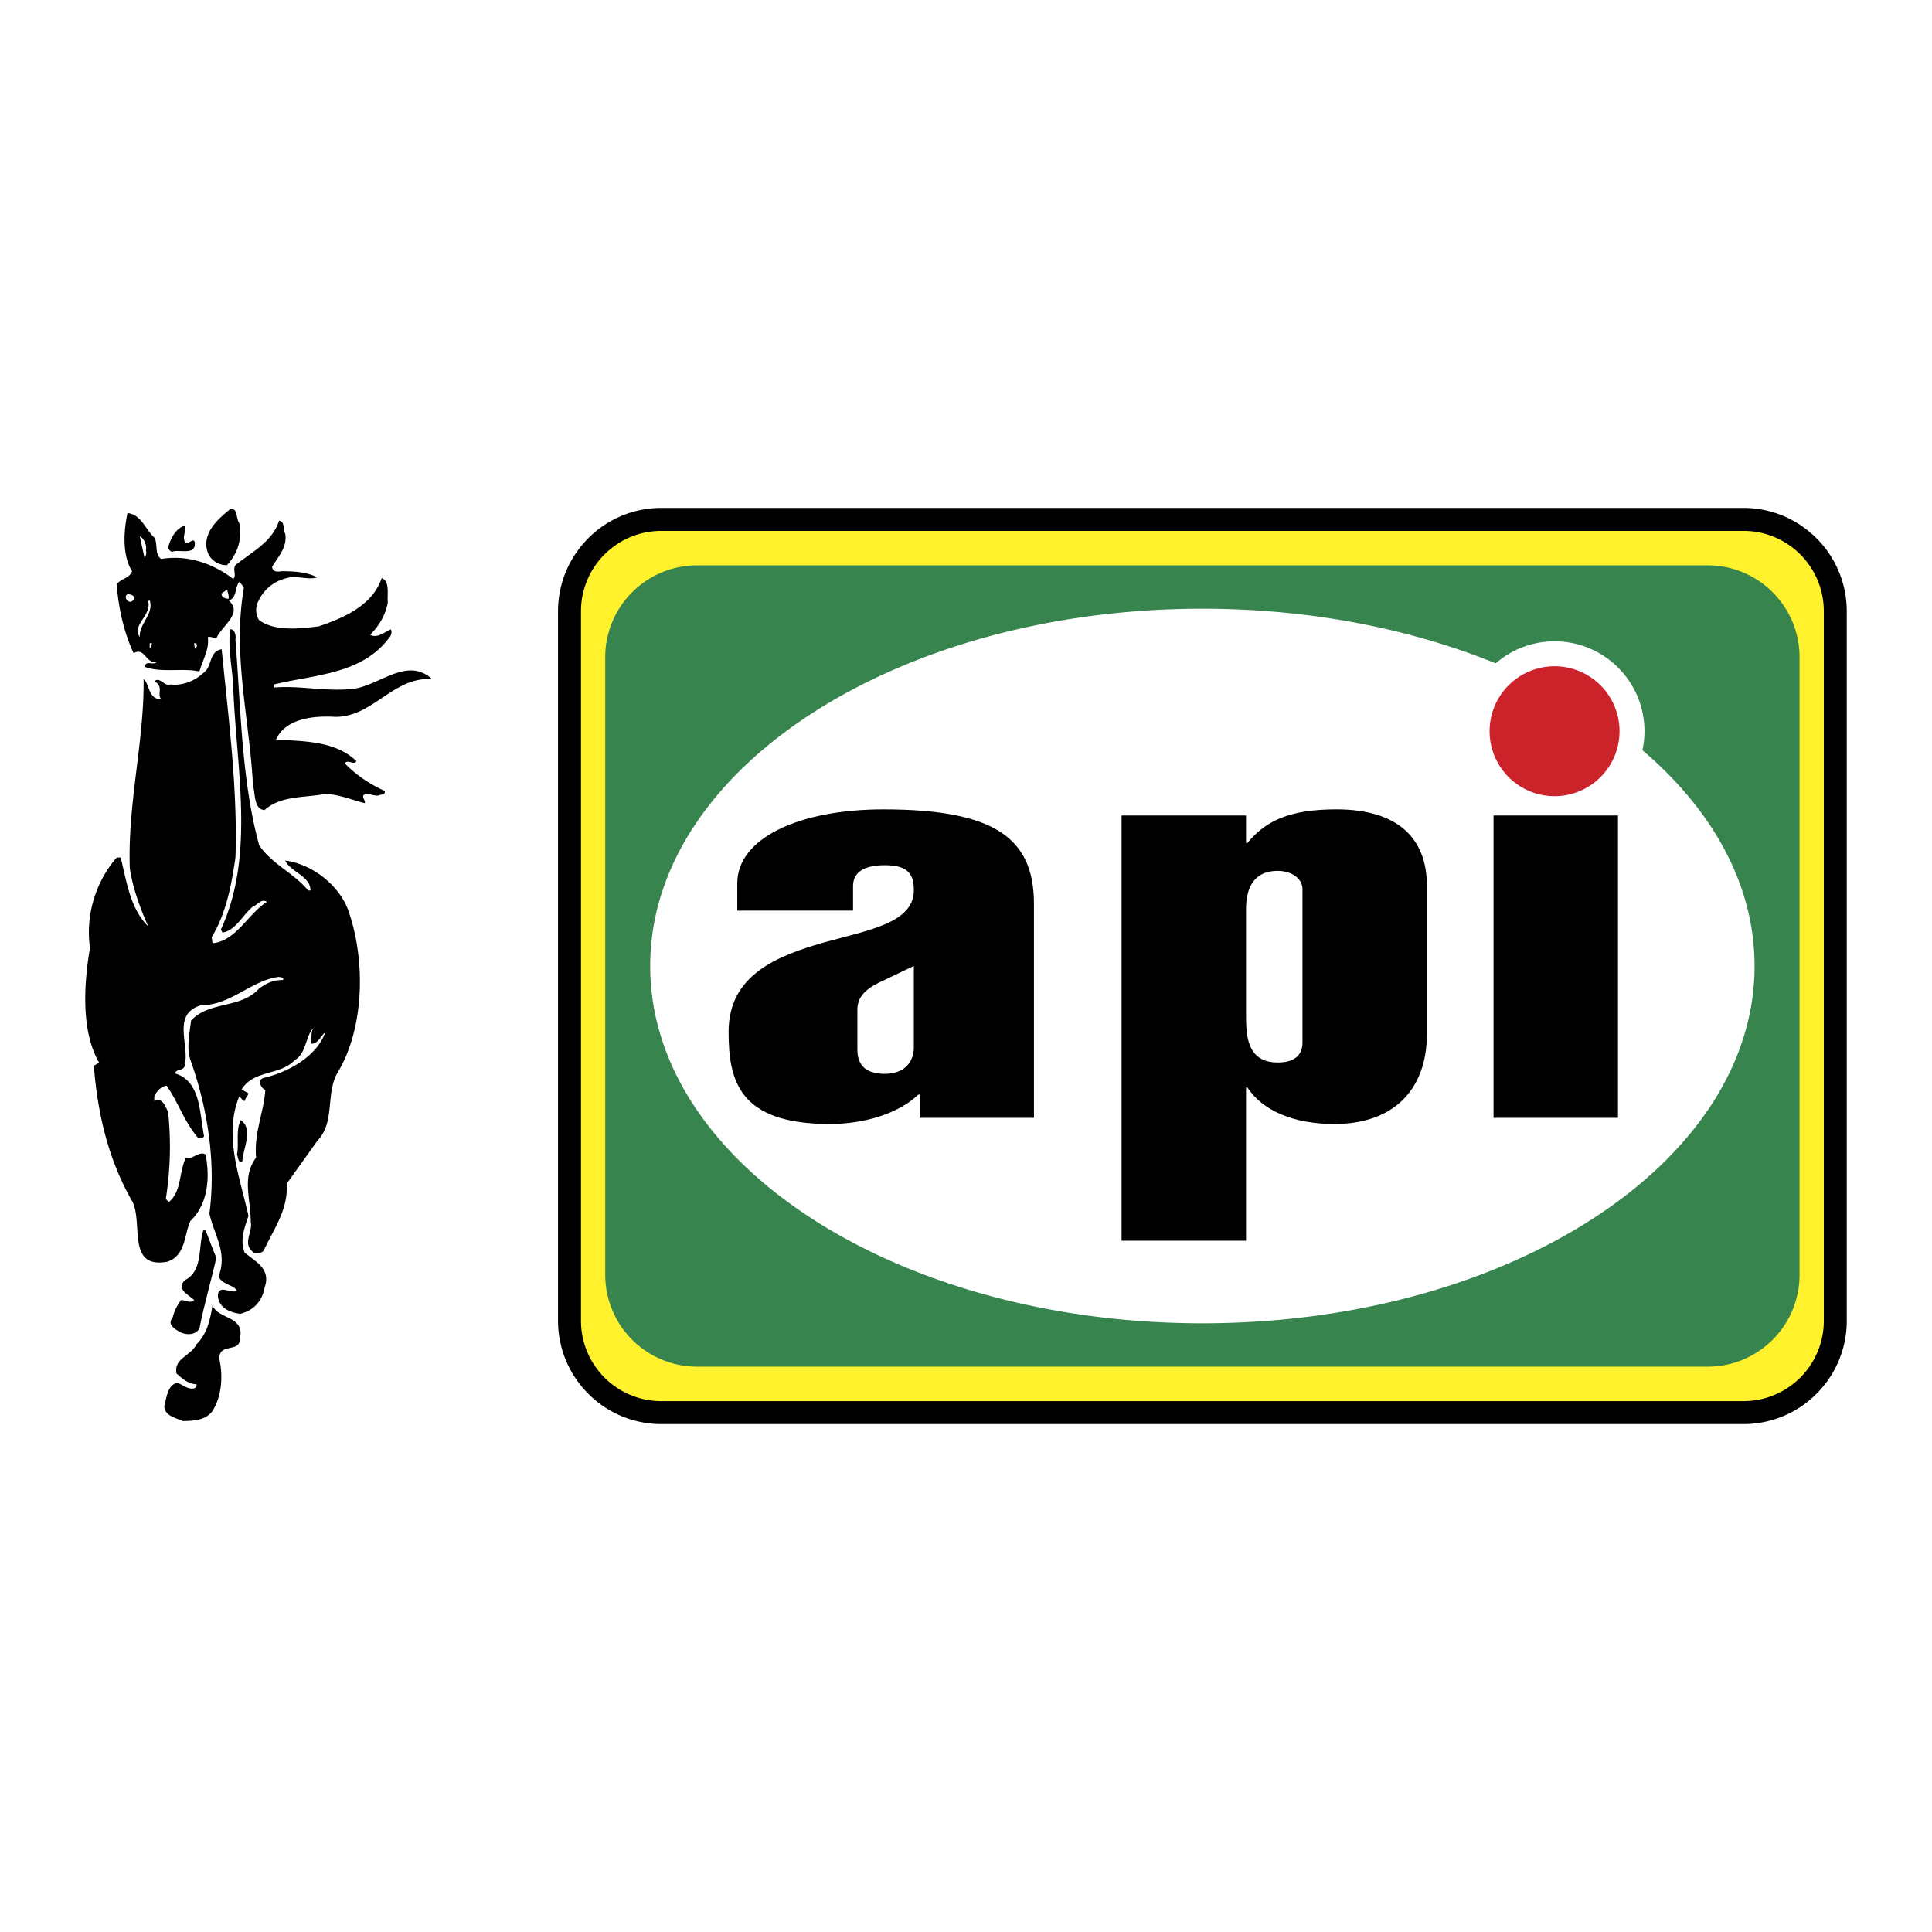 <?xml version="1.0" encoding="UTF-8"?> <svg xmlns="http://www.w3.org/2000/svg" width="2500" height="2500" viewBox="0 0 192.756 192.756"><path fill-rule="evenodd" clip-rule="evenodd" fill="#fff" d="M0 0h192.756v192.756H0V0z"></path><path d="M173.941 51.821c5.061 0 9.164 4.104 9.164 9.167v70.781c0 5.062-4.104 9.167-9.164 9.167H65.985a9.167 9.167 0 0 1-9.166-9.167V60.987c0-5.062 4.104-9.167 9.166-9.167h107.956v.001z" fill-rule="evenodd" clip-rule="evenodd" fill="#fff22d"></path><path d="M173.941 50.675c2.846 0 5.422 1.157 7.291 3.025a10.273 10.273 0 0 1 3.02 7.283v70.787c0 2.847-1.154 5.425-3.021 7.291a10.278 10.278 0 0 1-7.287 3.02H65.983a10.277 10.277 0 0 1-7.29-3.025 10.274 10.274 0 0 1-3.02-7.284V60.985c0-2.843 1.156-5.42 3.023-7.288l-.002-.002a10.276 10.276 0 0 1 7.287-3.02H173.941zm0 2.292H65.981a7.992 7.992 0 0 0-5.667 2.349h-.004a7.989 7.989 0 0 0-2.345 5.67v70.786a7.999 7.999 0 0 0 2.349 5.673 7.998 7.998 0 0 0 5.67 2.346H173.945a7.996 7.996 0 0 0 5.668-2.349 7.996 7.996 0 0 0 2.35-5.671V60.983a8 8 0 0 0-2.35-5.672 7.995 7.995 0 0 0-5.672-2.344z"></path><path d="M170.377 56.404c5.061 0 9.164 4.104 9.164 9.166v61.617c0 5.062-4.104 9.166-9.164 9.166H69.549a9.166 9.166 0 0 1-9.166-9.166V65.569a9.166 9.166 0 0 1 9.166-9.166h100.828v.001z" fill-rule="evenodd" clip-rule="evenodd" fill="#37844f"></path><path d="M23.872 52.177c.305 1.604-.153 3.055-1.222 4.201-.611.077-1.604-.382-1.91-1.222-.688-1.91.993-3.361 2.215-4.354.84-.153.535.917.917 1.375z" fill-rule="evenodd" clip-rule="evenodd"></path><path d="M15.394 53.629c.382.611 0 1.68.688 2.139 2.75-.458 5.27.535 7.18 1.986.382-.305-.077-.917.229-1.375 1.604-1.298 3.666-2.291 4.354-4.43.611.077.382.917.611 1.298.229 1.298-.688 2.292-1.299 3.285 0 .535.535.535.917.458 1.298 0 2.52.076 3.59.611-.917.305-2.062-.229-3.056.076a4.105 4.105 0 0 0-2.826 2.292c-.306.534-.306 1.374.076 1.909 1.604 1.146 4.048.84 5.958.611 2.444-.839 5.347-2.062 6.263-4.812.84.306.535 1.604.611 2.444-.229 1.222-.84 2.292-1.757 3.208.688.382 1.375-.229 2.062-.534.153.305 0 .687-.229.916-2.75 3.591-7.41 3.591-11.458 4.583v.306c2.521-.229 4.965.382 7.639.153 2.75-.153 5.576-3.361 8.173-.993-3.972-.306-6.034 4.048-10.007 3.743-1.985-.076-4.659.229-5.575 2.292 2.902.152 5.958.152 8.02 2.139-.229.458-.917-.229-1.146.229 1.069 1.146 2.597 2.138 3.972 2.749.076.458-.381.307-.611.458-.535.077-1.223-.382-1.528 0-.077.306.229.458.153.764-1.223-.306-2.673-.916-3.972-.916-2.062.382-4.43.152-6.034 1.604-1.069-.077-.917-1.604-1.146-2.444-.382-6.875-2.062-13.062-.917-19.707-.076-.229-.306-.458-.458-.611-.458.535-.229 1.681-1.07 1.833 1.528 1.299-.764 2.597-1.222 3.819-.306-.076-.535-.229-.84-.152.153 1.298-.535 2.292-.84 3.438-1.604-.382-3.819.152-5.423-.458 0-.688.764-.153 1.146-.458-1.146.076-1.146-1.527-2.292-.917-.992-2.139-1.527-4.583-1.68-6.875.458-.611 1.222-.535 1.527-1.298-.993-1.604-.84-3.972-.458-5.805 1.376.15 1.758 1.601 2.675 2.442z" fill-rule="evenodd" clip-rule="evenodd"></path><path d="M18.525 54.163c.305.153.84-.611.916 0 .077 1.223-1.375.688-2.138.841-.229.152-.458-.153-.535-.382.229-.84.688-1.833 1.681-2.215.229.458-.382 1.222.076 1.756z" fill-rule="evenodd" clip-rule="evenodd"></path><path d="M14.553 54.927c.152.382-.153.612-.077.994l-.535-2.445c.383.229.765.917.612 1.451zM22.802 59.739c-.306 0-.764-.153-.688-.535l.535-.382c.077.306.229.612.153.917zM13.407 59.586c.077.306-.229.382-.382.458-.381 0-.687-.535-.305-.764.305.001.534.077.687.306zM13.942 63.559c-.84-1.222 1.222-2.139.84-3.59l.153-.077c.459 1.375-1.069 2.292-.993 3.667z" fill-rule="evenodd" clip-rule="evenodd" fill="#fff"></path><path d="M23.49 63.788c.534 6.875.611 14.131 2.368 20.547 1.298 1.909 3.437 2.75 4.889 4.506h.229c0-1.451-1.986-1.833-2.521-2.979 2.521.306 5.271 2.292 6.263 4.889 1.757 4.889 1.681 11.688-.993 16.193-1.299 2.139-.229 4.965-2.062 6.875l-3.056 4.277c.153 2.521-1.222 4.43-2.215 6.492-.153.459-.688.535-1.069.382-1.222-.84-.077-2.062-.306-3.055 0-2.292-.917-4.507.535-6.417-.229-2.443.764-4.506.917-6.722-.382-.229-.84-.916-.229-1.222 2.444-.534 5.347-2.139 6.187-4.507-.305.077-.687 1.222-1.451 1.069.229-.382-.077-1.222.382-1.604-.917.688-.687 2.521-1.986 3.284-1.451 1.527-4.048.917-5.271 2.902l.688.382c-.076.306-.306.458-.382.764-.229 0-.382-.382-.535-.458-1.604 3.896.076 8.097.917 11.916-.306.993-.917 2.368-.382 3.666 1.069.917 2.673 1.604 1.986 3.514-.229 1.375-1.146 2.292-2.444 2.598-1.07-.153-2.139-.611-2.215-1.833.076-1.146 1.298-.153 1.909-.459-.306-.611-1.528-.611-1.833-1.451.917-2.368-.458-4.125-.917-6.264.688-5.193-.229-10.693-1.91-15.353-.381-1.375-.076-2.521.077-3.896 1.833-1.986 4.964-1.146 6.798-3.209.764-.534 1.375-.84 2.368-.84.153-.229-.229-.306-.458-.306-2.75.382-4.735 2.826-7.714 2.826-3.055.917-.993 4.125-1.681 6.188-.305.382-.764.152-.917.611 2.597.764 2.444 3.972 2.903 6.263-.153.306-.458.229-.611.153-1.375-1.604-1.986-3.591-3.131-5.194-.535.076-.993.535-1.222 1.069v.458c.84-.382 1.069.535 1.375 1.07a33.255 33.255 0 0 1-.229 8.707l.305.306c1.298-1.069.993-2.979 1.681-4.354.764.076 1.375-.765 1.985-.383.458 2.368.229 4.965-1.528 6.646-.611 1.375-.458 3.438-2.292 4.049-4.201.764-2.291-4.125-3.589-6.188-2.292-4.048-3.361-8.555-3.743-13.367l.535-.306c-1.833-3.131-1.528-7.867-.917-11.457-.458-3.208.535-6.569 2.674-9.013h.382c.611 2.368.916 5.041 2.75 6.875-.764-1.757-1.528-3.743-1.833-5.805-.229-6.493 1.452-12.68 1.375-18.867.611.458.458 2.062 1.757 1.986-.458-.458.305-1.298-.688-1.757.534-.535.993.535 1.604.305 1.222.153 2.521-.382 3.361-1.222.84-.611.458-2.062 1.756-2.292.688 6.951 1.604 13.979 1.375 20.777-.382 2.673-.917 5.576-2.368 7.944l.077.611c2.367-.229 3.514-2.903 5.423-4.125-.534-.382-.917.306-1.375.458-.992.764-1.756 2.445-3.055 2.597l-.153-.305c3.438-7.409 1.527-16.117 1.222-24.29-.077-1.757-.535-3.743-.305-5.652.457-.073.609.615.533.997z" fill-rule="evenodd" clip-rule="evenodd"></path><path d="M15.164 64.169c-.076.153 0 .382-.153.458h-.076v-.458h.229zM19.594 64.169c.077.306.077.382-.153.535l-.076-.535h.229zM32.885 101.75l-.305.993.305-.993z" fill-rule="evenodd" clip-rule="evenodd" fill="#fff"></path><path d="M24.177 115.882c-.458.152-.382-.383-.535-.688.229-1.069-.152-2.443.382-3.437 1.299.916.23 2.749.153 4.125zM21.581 125.506c-.535 2.368-1.222 4.659-1.681 7.027-.382.688-1.298.688-1.91.382-.535-.306-1.375-.764-.764-1.451.153-.688.458-1.223.84-1.758.458 0 .916.383 1.298 0-.535-.534-1.833-1.068-.917-1.985 1.833-.916 1.298-3.284 1.833-4.965h.229l1.072 2.75z" fill-rule="evenodd" clip-rule="evenodd"></path><path d="M23.948 133.525c0 1.528-2.139.382-2.062 2.063.382 1.756.229 3.742-.688 5.193-.688.917-1.833.993-2.979.993-.611-.306-1.757-.458-1.833-1.451.229-.84.305-2.139 1.299-2.368.611.229 1.146.764 1.756.535.077-.076.229-.153.153-.383-.764 0-1.375-.534-1.986-1.069-.305-1.527 1.452-1.756 1.986-2.901 1.069-1.07 1.375-2.445 1.604-3.896.612 1.451 3.209.993 2.75 3.284z" fill-rule="evenodd" clip-rule="evenodd"></path><path d="M163.865 74.849a9.025 9.025 0 0 0 .205-1.895c0-4.954-4.018-8.97-8.971-8.97a8.925 8.925 0 0 0-5.871 2.198c-8.48-3.449-18.51-5.451-29.266-5.451-30.426 0-55.092 15.96-55.092 35.647s24.666 35.647 55.092 35.647 55.092-15.96 55.092-35.647c.001-8.09-4.171-15.547-11.189-21.529z" fill-rule="evenodd" clip-rule="evenodd" fill="#fff"></path><path d="M103.158 111.527H91.752v-2.313h-.145c-1.877 1.841-5.342 2.928-8.807 2.928-9.096 0-10.107-4.343-10.107-9.205 0-5.665 4.837-7.553 9.385-8.874 4.621-1.275 9.096-1.983 9.096-5.24 0-1.605-.578-2.501-2.888-2.501-2.238 0-3.177.802-3.177 2.077v2.455h-11.55v-2.738c0-4.437 6.064-7.364 14.583-7.364 11.19 0 15.016 2.927 15.016 9.441v21.334zM91.174 96.375l-3.465 1.652c-1.444.708-2.166 1.511-2.166 2.69v4.013c0 1.699 1.011 2.407 2.743 2.407 1.949 0 2.888-1.18 2.888-2.644v-8.118zM111.9 81.364h12.418v2.738h.143c1.877-2.313 4.404-3.352 8.881-3.352 6.064 0 9.023 2.833 9.023 7.647v14.729c0 5.664-3.393 9.016-9.24 9.016-4.043 0-7.146-1.322-8.664-3.635h-.143v15.278H111.9V81.364zm12.418 19.732c0 2.076 0 4.908 3.176 4.908 1.227 0 2.455-.424 2.455-1.981V88.728c0-1.227-1.301-1.841-2.455-1.841-2.6 0-3.176 1.983-3.176 3.824v10.385zM149.01 81.364h12.416v30.163H149.01V81.364z" fill-rule="evenodd" clip-rule="evenodd"></path><path d="M155.1 66.472a6.481 6.481 0 1 1-.002 12.962 6.481 6.481 0 0 1 .002-12.962z" fill-rule="evenodd" clip-rule="evenodd" fill="#cc2229"></path></svg> 